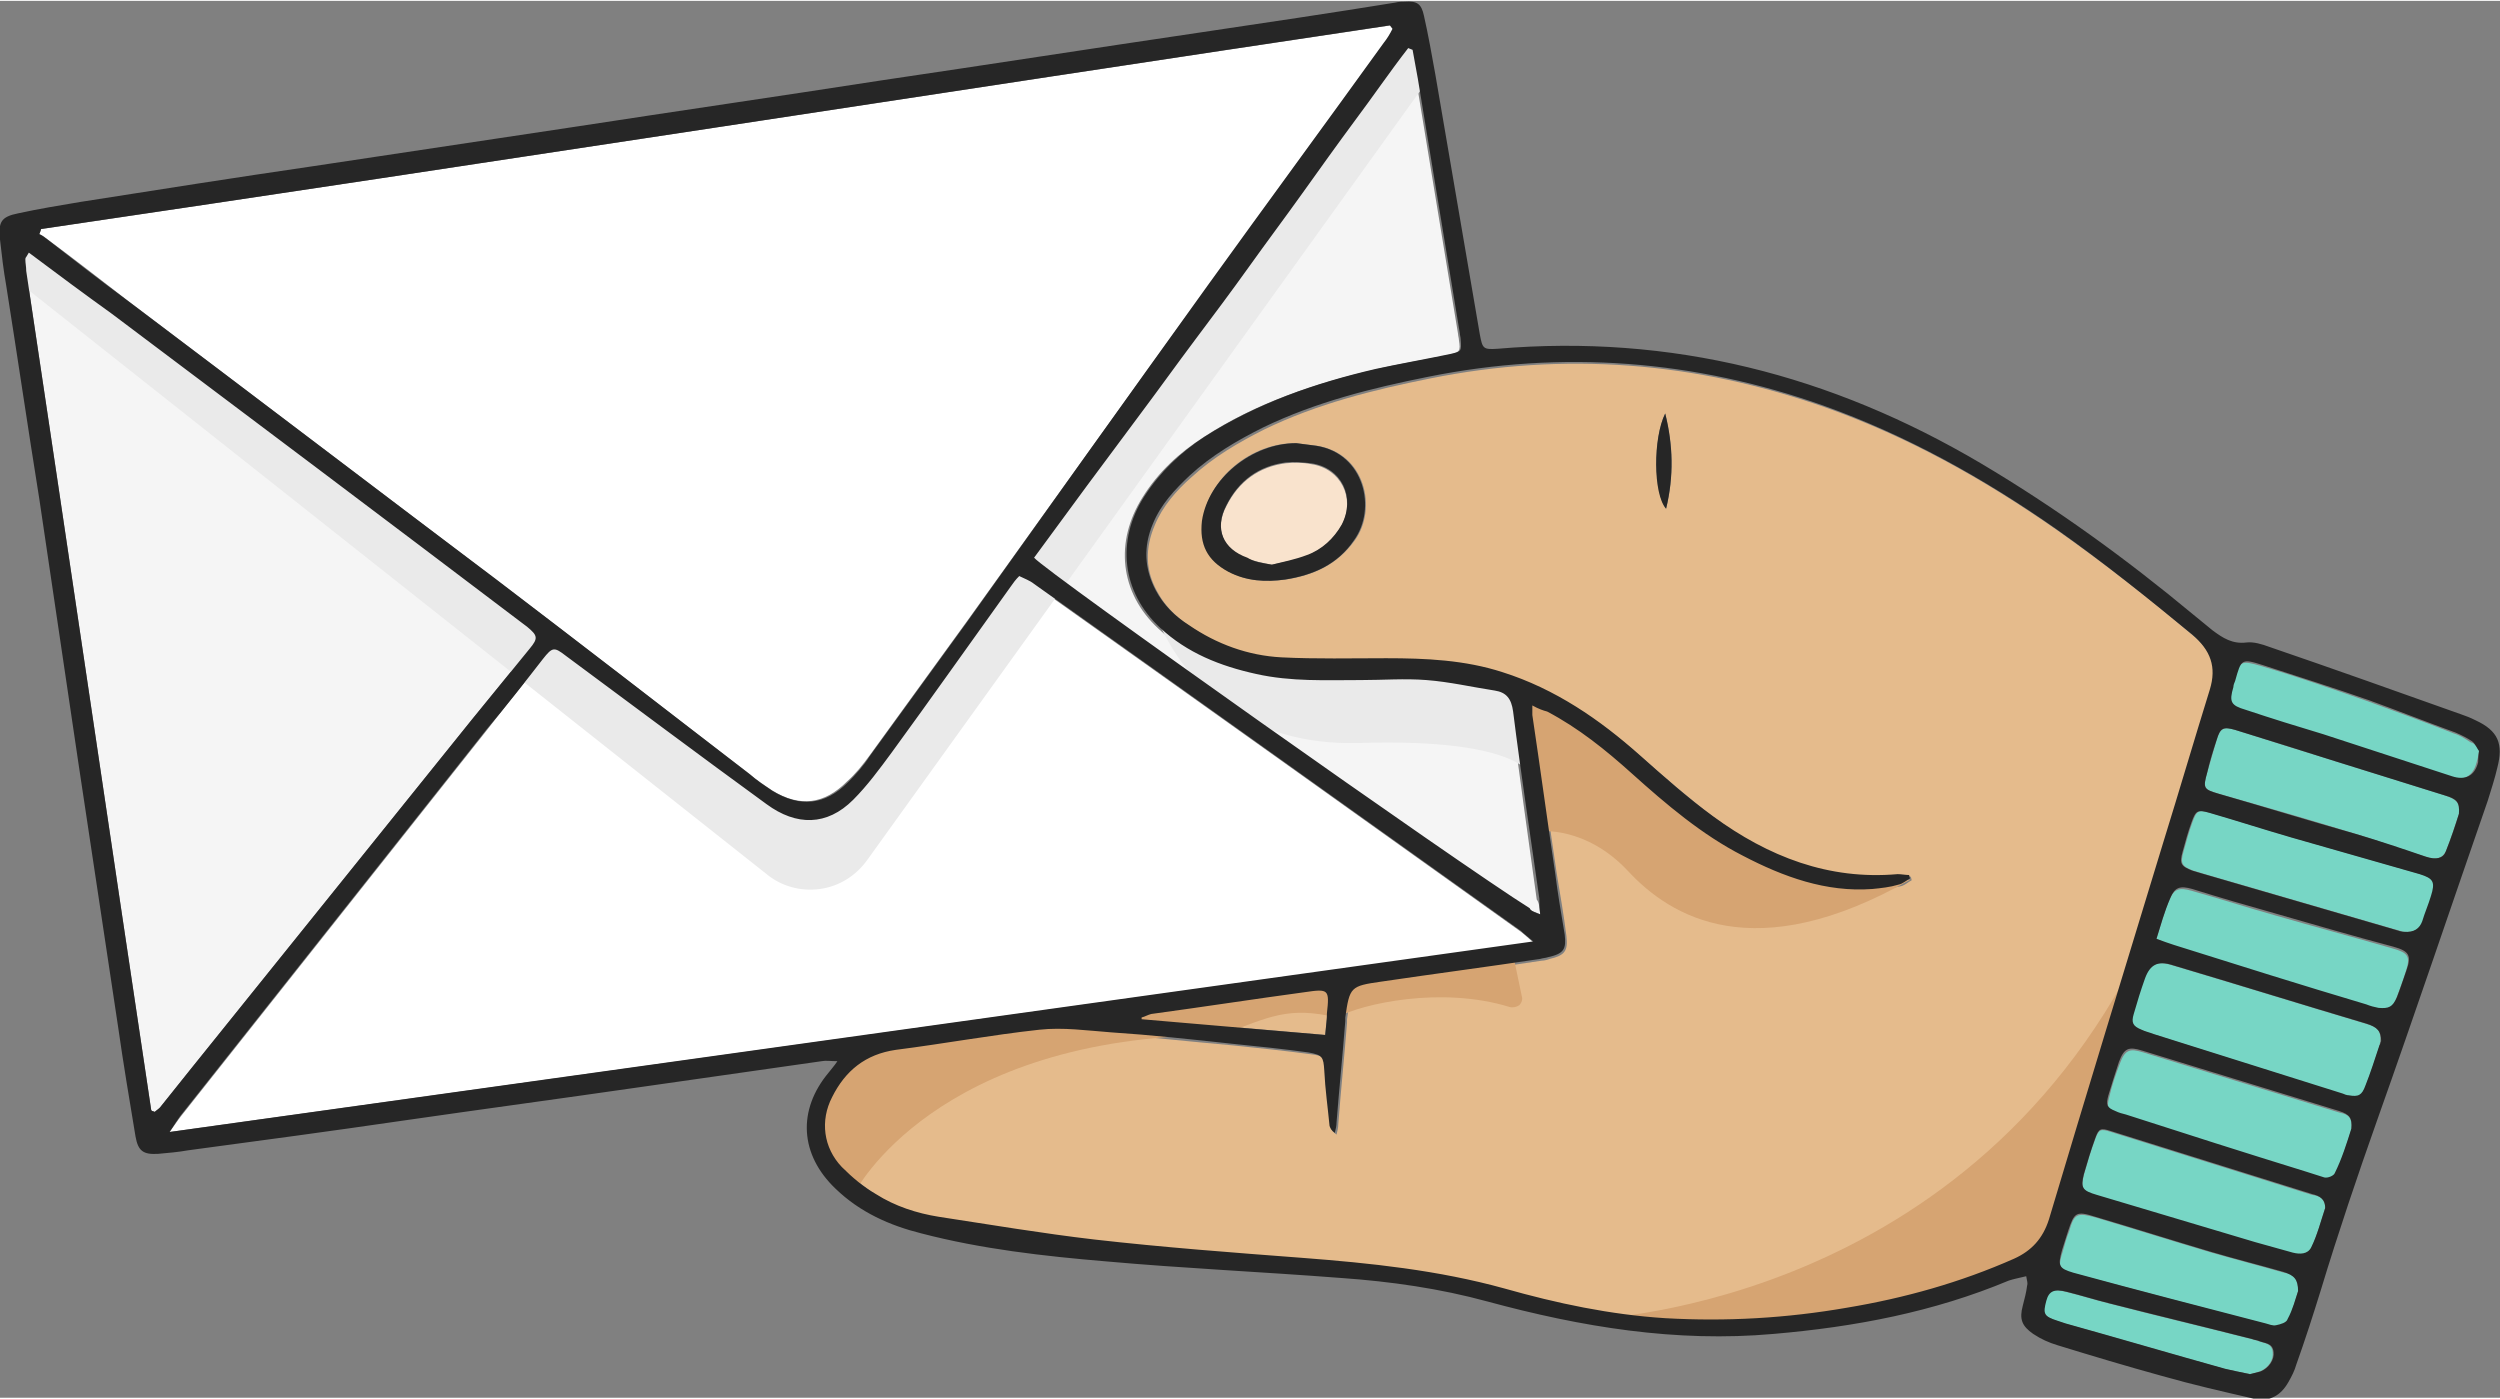 <svg width="286" height="160" xmlns="http://www.w3.org/2000/svg" viewBox="0 0 286 159.8"><rect x="0" y="0" width="286" height="159.8" fill="#808080" stroke="none"/><style>.st0{fill:#e5bb8c}.st1{fill:#fff}.st2{fill:#f5f5f5}.st3{fill:#77d6c5}.st5{fill:#d6a472}.st6{fill:#eaeaea}.st7{fill:#262626}</style><path id="Shape" class="st0" d="M175.3 80.6c.8.4 1.4.6 1.9.9 3.6 1.9 6.7 4.4 9.7 7.1 3.9 3.5 7.9 7 12.7 9.4 4.6 2.4 9.5 4.1 14.8 3.8 1-.1 2-.3 3-.5.5-.1.9-.5 1.3-.7l-.1-.4c-.4-.1-.9-.2-1.3-.1-8 .7-14.9-2-21.1-6.6-2.9-2.2-5.7-4.6-8.4-7-4.7-4.1-9.7-7.6-15.7-9.5-4.4-1.4-8.8-1.6-13.3-1.6-4 0-8 .1-12-.1-3.8-.2-7.4-1.5-10.6-3.7-1.6-1.1-2.9-2.3-3.8-4-1.4-2.5-1.4-5-.3-7.6.9-2.2 2.5-4 4.2-5.5 2.5-2.3 5.4-4 8.4-5.5 6-2.9 12.4-4.5 18.9-5.8 15.4-3.1 30.4-1.9 45.2 3.3 9.6 3.4 18.3 8.3 26.6 14.1 5.4 3.8 10.6 7.9 15.6 12.1 2.1 1.8 2.8 3.7 2 6.3-1.8 5.8-3.5 11.6-5.3 17.4-4.4 14.4-8.8 28.8-13.1 43.2-.7 2.2-1.9 3.6-4 4.5-6.1 2.8-12.5 4.5-19.1 5.6-6.9 1.2-13.8 1.6-20.8 1.2-6.3-.4-12.3-1.7-18.4-3.4-7.6-2.1-15.3-2.9-23.1-3.5-7.9-.6-15.9-1.2-23.8-2.1-6-.6-11.9-1.6-17.8-2.6-2.6-.4-5-1.2-7.2-2.6-1.4-.9-2.7-1.9-3.9-3.1-2.1-2.2-2.5-5.3-1.1-8 1.5-3 3.8-4.9 7.3-5.4 5.5-.7 10.9-1.7 16.4-2.3 2.7-.3 5.5.1 8.2.3 4.6.4 9.2.9 13.8 1.3 2.9.3 5.8.6 8.8 1 1.7.2 1.7.4 1.8 2.1.1 2.1.4 4.2.6 6.3 0 .3.2.5.6.8.1-.4.2-.8.2-1.2.3-3.9.7-7.8 1-11.6v-.4c.5-3.6.6-3.6 4.1-4.1 6.1-.8 12.1-1.7 18.2-2.6.3 0 .6-.1.9-.2 1.7-.4 2.1-.9 1.9-2.6-.3-2.4-.7-4.7-1.1-7.1-.9-6-1.7-12-2.6-18-.3-.5-.3-.9-.2-1.3zm-27-30c-5.1-.1-10.1 4-10.7 8.9-.3 2.7.6 4.5 3 5.8 2 1.1 4.2 1.2 6.5.9 3.2-.5 5.9-1.7 7.9-4.5 2.6-3.6 1.2-9.9-4.3-10.8l-2.4-.3zm42.2-3.4c-1.4 2.8-1.3 9.2.1 10.9.9-3.7.8-7.3-.1-10.9z"/><path id="Path" class="st1" d="M4.7 26.1c51.5-7.6 102.9-15.6 154.4-23.3l.3.4c-.3.5-.6 1.1-1 1.6-6.7 9.2-13.4 18.4-20.1 27.7-9.3 12.8-18.5 25.7-27.7 38.5L99.5 86.3c-.8 1.1-1.6 2.1-2.6 3-2.6 2.6-5.4 3-8.6 1-.9-.6-1.8-1.2-2.6-1.9-9.7-7.4-19.3-14.9-29-22.2-14-10.7-28.1-21.3-42.2-32-3.1-2.4-6.2-4.8-9.3-7.1-.2-.2-.5-.3-.8-.5.2-.1.3-.3.3-.5z"/><path id="Path_1_" class="st1" d="M19.4 129.4c.6-.8.9-1.3 1.3-1.8 11.7-14.8 23.4-29.5 35.1-44.3 2.1-2.7 4.2-5.4 6.4-8 1.1-1.4 1.3-1.4 2.6-.4C72.4 80.6 80 86.3 87.7 92c3.4 2.5 6.9 2.5 9.9-.5 1.7-1.6 3.1-3.5 4.4-5.4 4.6-6.4 9.2-12.8 13.7-19.1.2-.3.5-.6.9-1.1.6.3 1.2.6 1.7.9 18.6 13.2 37.1 26.4 55.7 39.7.4.3.7.6 1.4 1.2l-156 21.7z"/><path id="Path_2_" class="st2" d="M3.3 28.8c3.2 2.4 6.3 4.7 9.5 7 15.7 11.8 31.4 23.6 47.1 35.5.1.1.3.2.4.3 1.2 1 1.3 1.2.3 2.5L54 82.2l-32.1 39.9-3.6 4.5c-.2.2-.4.4-.6.5-.2-.1-.2-.1-.3-.1l-.1-.1c-4.8-32-9.5-64-14.3-96-.1-.4-.1-.8-.1-1.3 0-.1 0-.2.1-.3.1-.2.2-.4.3-.5z"/><path id="Path_3_" class="st2" d="M176.2 104.5c-.6-.3-1.1-.4-1.4-.6-7.9-5-55.5-38.6-56.7-40.1l6.1-8.3c2-2.7 4.1-5.5 6.1-8.2 2.1-2.8 4.1-5.6 6.2-8.4 2.1-2.8 4.1-5.6 6.2-8.4 2.1-2.8 4.1-5.6 6.1-8.4 2-2.8 4-5.5 6-8.3 2-2.7 3.9-5.6 6.1-8.3l.5.2c.2 1.1.5 2.2.6 3.3l4.8 29.1c0 .2.1.5.1.7.2 1.3.1 1.4-1.2 1.7-2.8.6-5.7 1-8.5 1.7-6.9 1.6-13.5 3.8-19.5 7.7-2.8 1.8-5.2 4-7 6.9-3.2 5.1-2.6 10.9 1.8 15 3.1 2.9 6.9 4.5 11 5.3 4 .8 8 .7 12 .7 2.5 0 5-.2 7.5 0 2.6.2 5.2.8 7.8 1.2 1.3.2 1.9.9 2.1 2.4.9 7.1 1.9 14.2 2.9 21.4.3.4.3.9.4 1.7z"/><path id="Path_4_" class="st3" d="M272.3 119c0 .2-.1.4-.1.6-.5 1.5-1 3.1-1.6 4.6-.4 1.1-.8 1.3-1.9 1.1-.2 0-.5-.1-.7-.2l-21.7-6.9c-.5-.1-.9-.3-1.4-.5-1-.4-1.2-.8-.9-1.8.4-1.4.8-2.8 1.3-4.1.6-1.6 1.5-2 3.1-1.5 7.4 2.2 14.8 4.5 22.2 6.7 1.4.4 1.8.8 1.7 2z"/><path id="Path_5_" class="st3" d="M281.3 93c-.4 1.2-.9 2.8-1.5 4.3-.4.8-1.1 1-2.3.6-2.7-.8-5.3-1.8-8-2.6-5.2-1.6-10.4-3.1-15.7-4.6-1.7-.5-1.8-.7-1.3-2.4.4-1.3.7-2.5 1.1-3.8.4-1.3.8-1.5 2.1-1.1 3.8 1.2 7.6 2.4 11.5 3.6 4.2 1.3 8.3 2.6 12.5 3.9 1.4.5 1.7.8 1.6 2.1z"/><path id="Path_6_" class="st3" d="M269 129.1c-.5 1.6-1.1 3.4-1.8 5.2-.1.3-.8.5-1.2.5-.8-.1-1.5-.4-2.2-.7-6.8-2.2-13.7-4.4-20.5-6.5-.4-.1-.8-.2-1.2-.4-1-.4-1.1-.7-.8-1.8.3-1.3.7-2.5 1.2-3.8.6-1.6 1.1-1.8 2.7-1.3l22.5 6.9c1.1.2 1.4.7 1.3 1.9z"/><path id="Path_7_" class="st3" d="M266 138.1c-.5 1.5-.9 3.1-1.6 4.6-.3.8-1.2.9-2.1.6-1.4-.4-2.9-.8-4.3-1.2-6-1.8-12.1-3.6-18.1-5.4-1.6-.5-1.9-.8-1.5-2.4.4-1.4.8-2.8 1.3-4.1.4-1.1.6-1.2 1.8-.8 7.7 2.4 15.3 4.8 23 7.2.8.1 1.5.4 1.5 1.5z"/><path id="Path_8_" class="st3" d="M246.7 107.3c.5-1.6.9-3.1 1.5-4.5.5-1.2 1.1-1.4 2.5-1 3.2.9 6.3 1.9 9.5 2.8 4.5 1.3 9 2.5 13.5 3.8 1.8.5 2.1.9 1.5 2.7-.3 1-.7 2-1.1 3.1-.4 1.1-.9 1.4-2.1 1.2-.5-.1-.9-.2-1.4-.4-7.3-2.3-14.7-4.6-22-6.8-.6-.3-1.2-.6-1.9-.9z"/><path id="Path_9_" class="st3" d="M275 106.5c-.2 0-.6-.2-1.1-.3l-22-6.4c-.3-.1-.7-.2-1-.3-1.3-.5-1.5-.8-1.1-2.2.3-1.1.6-2.2 1-3.3.5-1.4.7-1.5 2.1-1.1 3.1.9 6.2 1.9 9.3 2.8l14.7 4.2c1.6.5 1.8.9 1.3 2.5-.3 1-.7 1.9-1 2.9-.4.9-1 1.3-2.2 1.2z"/><path id="Path_10_" class="st3" d="M262.9 147.6c-.3.9-.6 2.1-1.1 3.3-.2.4-.8.6-1.3.7-.4.1-.8-.1-1.2-.2-7.3-1.9-14.7-3.9-22-5.8-1.8-.5-1.9-.7-1.3-2.6.2-.7.4-1.5.7-2.2.6-2.1.9-2.2 3.1-1.6 4.4 1.3 8.8 2.7 13.2 4 2.8.8 5.5 1.5 8.3 2.3 1.2.2 1.6.7 1.6 2.1z"/><path id="Path_11_" class="st3" d="M283.6 85.8c-.1.7-.2 1.1-.3 1.4-.4 1.5-1.5 2.1-3 1.6L265.6 84c-3-1-5.9-1.9-8.9-2.8-1.7-.5-1.9-.9-1.4-2.6.1-.2.1-.5.2-.7.7-2.4.8-2.5 3.2-1.8 4.1 1.2 8.1 2.6 12.1 4 3.3 1.2 6.6 2.4 9.9 3.7.7.2 1.3.6 1.9 1 .7.2.9.8 1 1z"/><path id="Path_12_" class="st3" d="M257.4 157.1c-1-.2-2-.4-2.9-.6-6.1-1.7-12.2-3.5-18.3-5.2l-.9-.3c-1.6-.6-1.7-.8-1.3-2.3.3-1.2.8-1.4 2.4-1 1.6.4 3.2.9 4.8 1.3 5.4 1.4 10.9 2.7 16.4 4.1.2.1.5.1.7.2.7.3 1.6.2 1.7 1.3.1.9-.5 1.8-1.5 2.2-.3.1-.7.2-1.1.3z"/><path id="Path_13_" class="st0" d="M151.6 118.3l-20.9-1.8v-.2c.4-.1.7-.3 1.1-.4 5.9-.9 11.7-1.7 17.6-2.5 2.7-.4 2.7-.3 2.5 2.4-.1.7-.2 1.4-.3 2.5z"/><path id="Path_14_" d="M145.5 64.5c-1.1-.2-2-.4-2.8-.7-2.8-1-3.8-3.4-2.4-6 1.4-2.8 3.7-4.5 6.8-4.9.9-.1 1.9-.1 2.9.1 3.4.5 5.1 3.9 3.5 7-.9 1.6-2.3 2.8-4 3.5-1.3.5-2.7.7-4 1z" fill="#f9e3cd"/><path id="Path_15_" class="st5" d="M97.8 136.3s9.1-17.9 41.9-18c5.6-2.1 7.7-3.3 13.2-2 3-1.6 12-3.6 19.8-1.2.4.1.8 0 1.1-.2.3-.3.4-.7.3-1l-1-4.8-73.5 11s-6.4 4.3-6.4 9.2c0 4.7 4.6 7 4.6 7z"/><path id="Path_16_" class="st5" d="M218.6 100.5s-11.7 3.2-25.3-7.8-19.6-14.1-19.6-14.1l2.5 16.4s5.2-.6 10 4.5c4.9 5.3 14.5 11.2 32.4 1z"/><path id="Path_17_" class="st5" d="M180.7 150.9s43.5-.6 64.2-42.5l-11.4 35.3c.1.1-20.1 11.9-52.8 7.2z"/><path id="Path_18_" class="st6" d="M2.1 26.3l84.4 63.6 3.8 2.5h2.9l3.1-.8 3.6-4.2 61.4-84.6 2.1 6.2-64.2 89.3c-1.3 1.8-3.2 3-5.4 3.3-2.2.3-4.4-.3-6.1-1.7L2.9 32.8l-.8-6.5z"/><path id="Path_19_" class="st6" d="M131.8 69s4.3 16.4 23.6 15.9c19.2-.6 19.9 4 19.9 4l-1.5-10.2s-9.2-3.3-19.6-2.5c-10.5.8-20.1-2.5-22.4-7.2z"/><path id="Shape_1_" class="st7" d="M231.8 145.9c-.8.2-1.4.3-2 .5-8.6 3.6-17.6 5.3-26.9 6.1-11.2 1-22-.8-32.7-3.7-5.5-1.5-11.1-2.3-16.8-2.7-9-.7-18-1.1-26.9-1.9-7.1-.6-14.2-1.4-21.1-3.2-3.6-.9-7-2.4-9.8-5.1-4.1-3.9-4.4-9-.8-13.3.3-.4.6-.7 1-1.3-.8 0-1.3-.1-1.8 0l-21 3c-9 1.3-17.9 2.5-26.9 3.8-8.2 1.2-16.4 2.3-24.6 3.4-1.1.2-2.3.3-3.4.4-1.7.1-2.3-.3-2.6-2-.7-4.2-1.4-8.4-2-12.6-1.5-10-3-19.9-4.5-29.9C7.5 77.3 6 67.2 4.5 57 3.2 48.9 2 40.7.7 32.5c-.3-1.7-.5-3.4-.7-5.2-.2-2 .1-2.6 2.1-3 2.3-.5 4.7-.9 7.1-1.3 8.9-1.4 17.8-2.8 26.7-4.1 10-1.5 19.9-3 29.9-4.5 11.7-1.8 23.4-3.5 35-5.3 12.2-1.8 24.4-3.7 36.6-5.5 7.4-1.1 14.8-2.2 22.2-3.4.4-.1.7-.1 1.1-.1 1.4-.1 1.9.2 2.2 1.6.5 2.2.9 4.5 1.3 6.7 1.7 9.9 3.4 19.8 5.1 29.8.3 1.6.4 1.7 2 1.6 19.9-1.7 38.2 3 55.3 13.1 8.6 5.1 16.6 10.9 24.3 17.3.7.6 1.5 1.2 2.2 1.8 1.2.9 2.3 1.6 3.9 1.4.8-.1 1.8.2 2.6.5 7.3 2.5 14.6 5.1 21.9 7.7.6.2 1.1.4 1.7.7 2.6 1.2 3.2 2.7 2.5 5.4-.3 1.3-.7 2.5-1.1 3.8-4.2 12.1-8.3 24.3-12.6 36.4-2.3 6.5-4.5 13-6.5 19.6-.9 2.9-1.8 5.7-2.8 8.5-.2.7-.5 1.3-.9 2-.9 1.6-2.2 2.3-4 1.9-3.5-.8-7-1.6-10.5-2.6-4-1.1-8-2.3-11.9-3.5-1-.3-1.9-.7-2.8-1.3-1.3-.9-1.6-1.7-1.2-3.2.2-.8.4-1.5.5-2.3.1-.3 0-.5-.1-1.1zm-56.5-65.3v1.1c.9 6 1.7 12 2.6 18 .3 2.4.7 4.7 1.1 7.1.2 1.7-.1 2.2-1.9 2.6-.3.1-.6.1-.9.2-6 .9-12.1 1.7-18.2 2.6-3.5.5-3.6.6-4.1 4.1v.4c-.3 3.9-.7 7.8-1 11.6 0 .4-.1.8-.2 1.2-.4-.3-.5-.5-.6-.8-.2-2.1-.5-4.2-.6-6.3-.1-1.6-.2-1.8-1.8-2.1-2.9-.4-5.8-.7-8.8-1-4.6-.5-9.2-1-13.8-1.3-2.7-.2-5.5-.6-8.2-.3-5.5.6-10.9 1.6-16.4 2.3-3.5.5-5.8 2.4-7.3 5.4-1.4 2.7-1 5.8 1.1 8 1.2 1.2 2.5 2.3 3.9 3.1 2.2 1.4 4.7 2.2 7.2 2.6 5.9.9 11.8 1.9 17.8 2.6 7.9.9 15.9 1.5 23.8 2.1 7.8.6 15.5 1.4 23.1 3.5 6 1.7 12.1 3 18.4 3.4 7 .4 13.9 0 20.8-1.2 6.6-1.1 13-2.9 19.1-5.6 2-.9 3.3-2.3 4-4.5 4.3-14.4 8.7-28.8 13.1-43.2 1.8-5.8 3.5-11.6 5.3-17.4.8-2.6.1-4.5-2-6.3-5.1-4.2-10.2-8.3-15.6-12.1-8.3-5.8-17.1-10.7-26.6-14.1-14.7-5.2-29.8-6.4-45.2-3.3-6.5 1.3-12.9 2.9-18.9 5.8-3 1.5-5.9 3.2-8.4 5.5-1.7 1.6-3.3 3.3-4.2 5.5-1.1 2.6-1 5.1.3 7.6.9 1.7 2.2 3 3.8 4 3.2 2.2 6.8 3.5 10.6 3.7 4 .2 8 .1 12 .1 4.5 0 9 .2 13.3 1.6 6 1.9 11.1 5.4 15.7 9.5 2.7 2.4 5.5 4.9 8.4 7 6.3 4.6 13.2 7.3 21.1 6.6.4 0 .9.1 1.3.1l.1.4c-.4.2-.8.6-1.3.7-1 .3-2 .4-3 .5-5.3.4-10.2-1.4-14.8-3.8-4.7-2.4-8.8-5.9-12.7-9.4-3-2.7-6.1-5.2-9.7-7.1-.4-.1-1-.3-1.7-.7zM4.7 26.1c-.1.2-.1.4-.2.6.3.1.5.3.8.5 3.1 2.4 6.2 4.8 9.3 7.1 14.1 10.6 28.1 21.3 42.2 31.9 9.7 7.4 19.3 14.8 29 22.3.8.7 1.7 1.3 2.6 1.9 3.2 1.9 6 1.6 8.6-1 .9-.9 1.8-1.9 2.5-3l11.1-15.3c9.2-12.9 18.4-25.8 27.6-38.6 6.7-9.3 13.4-18.4 20.1-27.7.4-.5.7-1 1-1.6l-.3-.4C107.6 10.5 56.2 18.5 4.7 26.1zm14.7 103.3l156-21.8c-.7-.6-1.1-.9-1.4-1.2-18.5-13.2-37.1-26.5-55.7-39.7-.5-.4-1.1-.6-1.7-.9-.4.4-.7.8-.9 1.1-4.6 6.4-9.1 12.8-13.7 19.1-1.4 1.9-2.8 3.8-4.4 5.4-3 3-6.5 3-9.9.5-7.7-5.6-15.3-11.3-23-17-1.3-1-1.5-1-2.6.4-2.1 2.7-4.2 5.4-6.4 8-11.7 14.8-23.4 29.5-35.1 44.3-.3.4-.6.9-1.2 1.8zM3.3 28.8c-.1.2-.2.3-.3.5-.1.1-.1.2-.1.3 0 .4.1.8.1 1.3 4.8 32 9.5 64 14.3 96l.1.1s.1 0 .3.1c.2-.2.4-.3.6-.5l3.6-4.5L54 82.2l6.6-8.1c1-1.2.9-1.5-.3-2.5-.1-.1-.3-.2-.4-.3-15.7-11.9-31.4-23.7-47.1-35.5-3.2-2.3-6.3-4.6-9.5-7zm172.9 75.7c-.1-.8-.1-1.3-.1-1.8-1-7.1-2.1-14.2-3-21.4-.2-1.5-.8-2.2-2.1-2.4-2.6-.4-5.2-1-7.8-1.2-2.5-.2-5 0-7.5 0-4 0-8 .2-12-.7-4.1-.9-7.9-2.4-11-5.3-4.4-4.1-5-10-1.8-15 1.8-2.8 4.2-5.1 7-6.9 6-3.8 12.6-6.1 19.5-7.7 2.8-.6 5.6-1.1 8.5-1.7 1.3-.3 1.3-.3 1.2-1.7 0-.2-.1-.5-.1-.7l-4.8-29.1-.6-3.3-.5-.2c-2.1 2.7-4 5.5-6.1 8.3-2 2.7-4 5.5-6 8.3-2 2.8-4.1 5.6-6.1 8.4s-4.1 5.6-6.2 8.4c-2.1 2.8-4.1 5.6-6.2 8.4-2 2.7-4.1 5.5-6.1 8.2l-6.1 8.3c1.2 1.5 48.7 35.1 56.7 40.1.1.3.6.5 1.2.7zm96.2 14.5c0-1.1-.4-1.6-1.7-2-7.4-2.2-14.8-4.5-22.2-6.7-1.6-.5-2.5-.1-3.1 1.5-.5 1.4-.9 2.7-1.3 4.1-.3 1-.1 1.4.9 1.8.4.2.9.3 1.4.5L268 125c.2.1.5.2.7.2 1.1.2 1.5 0 1.9-1.1.6-1.5 1.1-3.1 1.6-4.6.1-.1.1-.3.2-.5zm8.9-26c.1-1.3-.2-1.7-1.6-2.1-4.2-1.3-8.3-2.6-12.5-3.9-3.8-1.2-7.6-2.4-11.5-3.6-1.4-.4-1.7-.2-2.1 1.1-.4 1.2-.8 2.5-1.1 3.8-.5 1.8-.4 1.9 1.3 2.4 5.2 1.5 10.4 3.1 15.7 4.6 2.7.8 5.4 1.7 8 2.6 1.2.4 2 .2 2.3-.6.6-1.5 1.1-3 1.5-4.3zM269 129c.1-1.2-.2-1.6-1.4-2l-22.5-6.9c-1.6-.5-2.1-.3-2.7 1.3-.4 1.2-.8 2.5-1.2 3.8-.3 1.1-.2 1.4.8 1.8.4.2.8.3 1.2.4 6.8 2.2 13.7 4.4 20.5 6.5.7.2 1.5.5 2.2.7.4.1 1.1-.2 1.2-.5.8-1.6 1.4-3.5 1.9-5.1zm-3 9.1c0-1.1-.7-1.4-1.5-1.6-7.7-2.4-15.3-4.8-23-7.2-1.2-.4-1.4-.3-1.8.8-.5 1.4-.9 2.7-1.3 4.1-.4 1.6-.2 1.9 1.5 2.4 6 1.8 12.1 3.6 18.1 5.4 1.4.4 2.9.8 4.3 1.2.8.2 1.7.2 2.1-.6.7-1.4 1.1-3 1.6-4.5zm-19.3-30.8c.8.3 1.4.5 2 .7 7.3 2.3 14.6 4.6 22 6.8.5.2.9.3 1.4.4 1.2.1 1.6-.1 2.1-1.2.4-1 .7-2 1.1-3.1.6-1.7.3-2.2-1.5-2.7-4.5-1.2-9-2.5-13.5-3.8-3.2-.9-6.3-1.8-9.5-2.8-1.4-.4-2-.2-2.5 1-.7 1.6-1.1 3.1-1.6 4.7zm28.3-.8c1.2.1 1.8-.4 2.1-1.2.3-1 .7-1.9 1-2.9.5-1.6.3-2-1.3-2.5l-14.7-4.2c-3.1-.9-6.2-1.9-9.3-2.8-1.4-.4-1.6-.3-2.1 1.1-.4 1.1-.7 2.2-1 3.3-.4 1.4-.2 1.7 1.1 2.2.3.1.7.2 1 .3l22 6.4c.6.2 1 .3 1.2.3zm-12.1 41.1c0-1.3-.4-1.8-1.7-2.2-2.8-.8-5.6-1.5-8.3-2.3-4.4-1.3-8.8-2.7-13.2-4-2.2-.7-2.4-.5-3.1 1.6-.2.7-.5 1.5-.7 2.2-.5 1.8-.4 2.1 1.3 2.6 7.3 2 14.7 3.9 22 5.8.4.1.8.3 1.2.2.5-.1 1.2-.3 1.3-.7.6-1.1.9-2.3 1.2-3.2zm20.7-61.8c-.2-.2-.4-.8-.8-1.1-.6-.4-1.2-.7-1.9-1-3.3-1.2-6.6-2.5-9.9-3.7-4-1.4-8.1-2.7-12.1-4-2.5-.8-2.5-.7-3.2 1.8-.1.2-.2.5-.2.7-.5 1.7-.3 2.1 1.4 2.6 3 1 5.9 1.9 8.9 2.8l14.7 4.8c1.5.5 2.6 0 3-1.6 0-.2 0-.6.1-1.3zm-26.2 71.3l1.2-.3c1-.4 1.6-1.4 1.5-2.2-.1-1.1-1-1-1.7-1.3-.2-.1-.5-.1-.7-.2-5.5-1.4-10.9-2.7-16.4-4.1-1.6-.4-3.2-.9-4.8-1.3-1.5-.4-2.1-.1-2.4 1-.4 1.5-.3 1.8 1.3 2.3l.9.3c6.1 1.7 12.2 3.5 18.3 5.2.9.2 1.8.4 2.8.6zm-105.8-38.8c.1-1.1.2-1.8.2-2.5.3-2.7.2-2.8-2.5-2.4-5.9.8-11.7 1.7-17.6 2.5-.4.1-.7.3-1.1.4v.2l21 1.8z"/><path id="Shape_2_" class="st7" d="M148.3 50.6c.8.1 1.5.2 2.3.3 5.5.9 6.9 7.2 4.3 10.8-1.9 2.8-4.7 4-7.9 4.5-2.2.3-4.4.2-6.5-.9-2.4-1.3-3.3-3.1-3-5.8.7-4.8 5.7-8.9 10.8-8.9zm-2.8 13.9c1.2-.3 2.7-.6 4-1.1 1.7-.6 3.1-1.9 4-3.5 1.6-3.1 0-6.5-3.5-7-.9-.1-1.9-.2-2.9-.1-3.1.4-5.4 2.1-6.8 4.9-1.4 2.7-.4 5 2.4 6 .8.5 1.7.6 2.8.8z"/><path id="Path_20_" class="st7" d="M190.5 47.2c.9 3.6 1 7.2.1 10.9-1.5-1.7-1.5-8.1-.1-10.9z"/></svg>